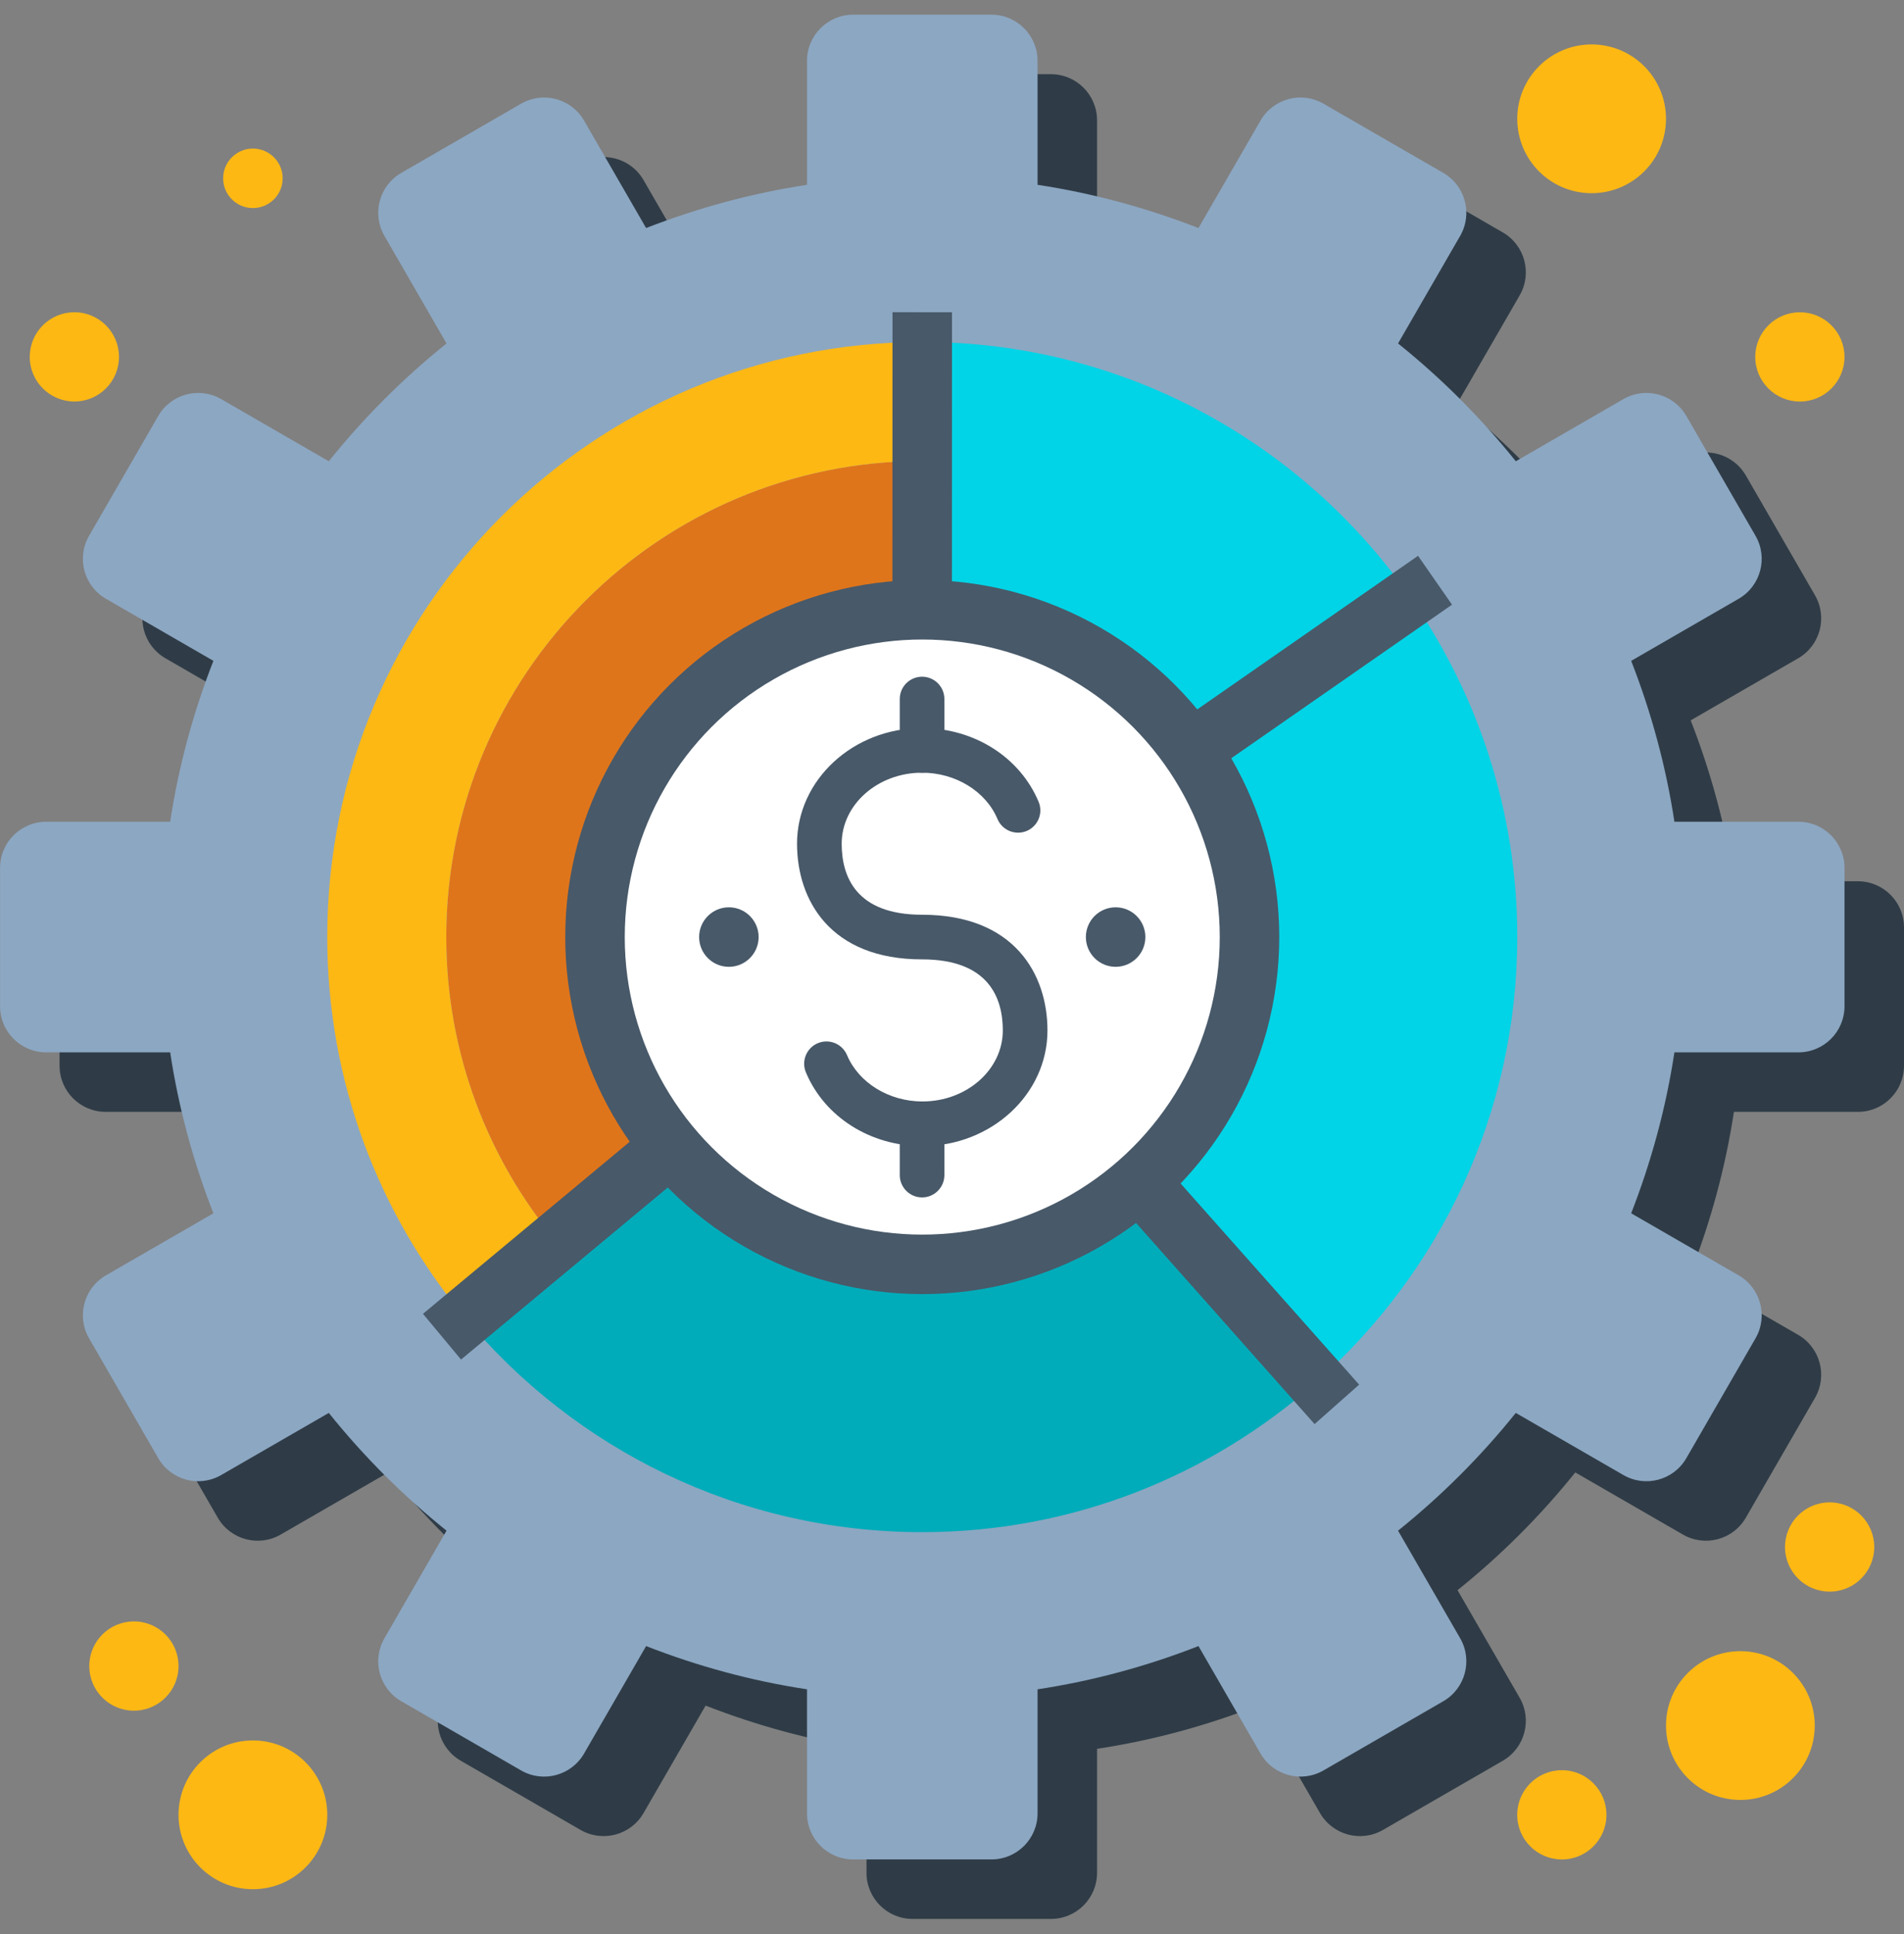 <?xml version="1.0" encoding="UTF-8"?>
<svg width="64px" height="65px" viewBox="0 0 64 65" version="1.1" xmlns="http://www.w3.org/2000/svg" xmlns:xlink="http://www.w3.org/1999/xlink">
    <rect x="0" y="0" width="64" height="65" fill="#808080" stroke="none"/>
    <title>Financial Advisors</title>
    <g id="Page-1" stroke="none" stroke-width="1" fill="none" fill-rule="evenodd">
        <g id="Financial-Advisors" fill-rule="nonzero">
            <path d="M62.45,29.618 L58.283,29.618 C57.997,27.739 57.501,25.93 56.83,24.21 L60.442,22.124 C61.183,21.696 61.437,20.749 61.009,20.007 L58.684,15.98 C58.256,15.24 57.308,14.985 56.567,15.414 L52.951,17.502 C51.78,16.042 50.453,14.715 48.993,13.543 L51.081,9.928 C51.509,9.186 51.255,8.239 50.514,7.811 L46.487,5.485 C45.746,5.057 44.799,5.311 44.37,6.053 L42.285,9.664 C40.563,8.994 38.755,8.497 36.876,8.211 L36.876,4.045 C36.876,3.189 36.183,2.494 35.326,2.494 L30.676,2.494 C29.821,2.494 29.126,3.188 29.126,4.045 L29.126,8.211 C27.247,8.497 25.438,8.994 23.718,9.664 L21.632,6.053 C21.204,5.311 20.256,5.057 19.515,5.485 L15.488,7.811 C14.747,8.239 14.493,9.186 14.922,9.928 L17.009,13.543 C15.55,14.715 14.223,16.042 13.052,17.502 L9.436,15.414 C8.695,14.985 7.747,15.24 7.319,15.98 L4.994,20.007 C4.565,20.749 4.82,21.696 5.561,22.124 L9.173,24.21 C8.501,25.931 8.005,27.739 7.72,29.618 L3.552,29.618 C2.697,29.618 2.002,30.312 2.002,31.169 L2.002,35.818 C2.002,36.674 2.696,37.368 3.552,37.368 L7.72,37.368 C8.005,39.247 8.501,41.056 9.173,42.777 L5.561,44.862 C4.82,45.29 4.565,46.238 4.994,46.979 L7.319,51.006 C7.747,51.748 8.695,52.002 9.436,51.573 L13.052,49.486 C14.223,50.945 15.55,52.271 17.009,53.443 L14.922,57.059 C14.493,57.8 14.747,58.747 15.488,59.176 L19.515,61.501 C20.256,61.929 21.204,61.675 21.632,60.934 L23.718,57.322 C25.439,57.994 27.247,58.49 29.126,58.775 L29.126,62.942 C29.126,63.798 29.82,64.492 30.676,64.492 L35.326,64.492 C36.182,64.492 36.876,63.799 36.876,62.942 L36.876,58.775 C38.755,58.49 40.564,57.994 42.285,57.322 L44.37,60.934 C44.799,61.675 45.746,61.929 46.487,61.501 L50.514,59.176 C51.255,58.747 51.509,57.8 51.081,57.059 L48.993,53.443 C50.453,52.271 51.779,50.945 52.951,49.486 L56.567,51.573 C57.308,52.002 58.256,51.748 58.684,51.006 L61.009,46.979 C61.437,46.238 61.183,45.29 60.442,44.862 L56.83,42.777 C57.501,41.055 57.997,39.247 58.283,37.368 L62.45,37.368 C63.306,37.368 64,36.675 64,35.818 L64,31.169 C64,30.313 63.307,29.618 62.45,29.618 Z" id="Path" fill="#2F3C47"></path>
            <path d="M60.45,27.618 L56.283,27.618 C55.997,25.739 55.501,23.93 54.83,22.21 L58.442,20.124 C59.183,19.696 59.437,18.749 59.009,18.007 L56.684,13.98 C56.256,13.24 55.308,12.985 54.567,13.414 L50.951,15.502 C49.78,14.042 48.453,12.715 46.993,11.543 L49.081,7.928 C49.509,7.186 49.255,6.239 48.514,5.811 L44.487,3.485 C43.746,3.057 42.799,3.311 42.37,4.053 L40.285,7.664 C38.563,6.994 36.755,6.497 34.876,6.211 L34.876,2.045 C34.876,1.189 34.183,0.494 33.326,0.494 L28.676,0.494 C27.821,0.494 27.126,1.188 27.126,2.045 L27.126,6.211 C25.247,6.497 23.438,6.994 21.718,7.664 L19.632,4.053 C19.204,3.311 18.256,3.057 17.515,3.485 L13.488,5.811 C12.747,6.239 12.493,7.186 12.922,7.928 L15.009,11.543 C13.55,12.715 12.223,14.042 11.052,15.502 L7.436,13.414 C6.695,12.985 5.747,13.24 5.319,13.98 L2.994,18.007 C2.565,18.749 2.82,19.696 3.561,20.124 L7.173,22.21 C6.501,23.931 6.005,25.739 5.72,27.618 L1.552,27.618 C0.697,27.618 0.002,28.312 0.002,29.169 L0.002,33.818 C0.002,34.674 0.696,35.368 1.552,35.368 L5.72,35.368 C6.005,37.247 6.501,39.056 7.173,40.777 L3.561,42.862 C2.82,43.29 2.565,44.238 2.994,44.979 L5.319,49.006 C5.747,49.748 6.695,50.002 7.436,49.573 L11.052,47.486 C12.223,48.945 13.55,50.271 15.009,51.443 L12.922,55.059 C12.493,55.8 12.747,56.747 13.488,57.176 L17.515,59.501 C18.256,59.929 19.204,59.675 19.632,58.934 L21.718,55.322 C23.439,55.994 25.247,56.49 27.126,56.775 L27.126,60.942 C27.126,61.798 27.82,62.492 28.676,62.492 L33.326,62.492 C34.182,62.492 34.876,61.799 34.876,60.942 L34.876,56.775 C36.755,56.49 38.564,55.994 40.285,55.322 L42.37,58.934 C42.799,59.675 43.746,59.929 44.487,59.501 L48.514,57.176 C49.255,56.747 49.509,55.8 49.081,55.059 L46.993,51.443 C48.453,50.271 49.779,48.945 50.951,47.486 L54.567,49.573 C55.308,50.002 56.256,49.748 56.684,49.006 L59.009,44.979 C59.437,44.238 59.183,43.29 58.442,42.862 L54.83,40.777 C55.501,39.055 55.997,37.247 56.283,35.368 L60.45,35.368 C61.306,35.368 62,34.675 62,33.818 L62,29.169 C62,28.313 61.307,27.618 60.45,27.618 Z" id="Path" fill="#8CA7C2"></path>
            <path d="M47.409,20.076 C43.795,14.892 37.799,11.493 31,11.493 L30.994,31.493 L47.409,20.076 Z" id="Path" fill="#00D4E6"></path>
            <path d="M51,31.493 C51,27.246 49.667,23.315 47.409,20.076 L30.994,31.493 L44.261,46.436 C48.386,42.773 51,37.444 51,31.493 Z" id="Path" fill="#00D4E6"></path>
            <path d="M30.999,15.493 C22.163,15.494 15,22.657 15,31.493 C15,35.386 16.392,38.95 18.702,41.723 L30.994,31.493 L30.999,15.493 Z" id="Path" fill="#DF751B"></path>
            <path d="M30.999,15.493 L31,11.493 C19.954,11.493 11,20.448 11,31.493 C11,36.358 12.74,40.815 15.628,44.282 L18.702,41.723 C16.392,38.95 15,35.386 15,31.493 C15,22.657 22.163,15.494 30.999,15.493 Z" id="Path" fill="#FDB814"></path>
            <path d="M15.628,44.282 C19.297,48.686 24.819,51.493 31,51.493 C36.095,51.493 40.729,49.573 44.261,46.436 L30.994,31.493 L15.628,44.282 Z" id="Path" fill="#00ACBA"></path>
            <path d="M30.994,32.493 C30.836,32.493 30.677,32.456 30.531,32.38 C30.201,32.208 29.994,31.866 29.994,31.493 L30,10.493 L32,10.494 L31.995,29.579 L47.665,18.68 L48.807,20.322 L31.566,32.315 C31.395,32.434 31.194,32.493 30.994,32.493 Z" id="Path" fill="#485969"></path>
            <path d="M44.188,47.861 L30.89,32.882 L15.497,45.692 L14.218,44.155 L30.355,30.726 C30.769,30.38 31.383,30.425 31.743,30.83 L45.685,46.535 L44.188,47.861 Z" id="Path" fill="#485969"></path>
            <circle id="Oval" fill="#485969" cx="31" cy="31.493" r="12"></circle>
            <circle id="Oval" fill="#FFFFFF" cx="31" cy="31.493" r="10"></circle>
            <circle id="Oval" fill="#485969" cx="24.5" cy="31.493" r="1"></circle>
            <circle id="Oval" fill="#485969" cx="37.5" cy="31.493" r="1"></circle>
            <path d="M31.007,38.518 C29.26,38.518 27.722,37.546 27.089,36.041 C26.929,35.659 27.108,35.22 27.489,35.06 C27.87,34.9 28.309,35.078 28.471,35.46 C28.863,36.392 29.881,37.018 31.006,37.018 C32.496,37.018 33.708,35.947 33.708,34.631 C33.708,33.542 33.237,32.243 30.993,32.243 C27.894,32.243 26.791,30.235 26.791,28.356 C26.791,26.212 28.676,24.469 30.993,24.469 C32.74,24.469 34.278,25.441 34.911,26.946 C35.071,27.327 34.892,27.766 34.511,27.927 C34.128,28.086 33.69,27.908 33.529,27.526 C33.137,26.594 32.119,25.969 30.994,25.969 C29.504,25.969 28.292,27.039 28.292,28.356 C28.292,29.445 28.761,30.743 30.994,30.743 C34.101,30.743 35.209,32.751 35.209,34.631 C35.209,36.774 33.324,38.518 31.007,38.518 Z" id="Path" fill="#485969"></path>
            <path d="M30.994,25.97 C30.58,25.97 30.244,25.634 30.244,25.22 L30.244,23.493 C30.244,23.079 30.58,22.743 30.994,22.743 C31.408,22.743 31.744,23.079 31.744,23.493 L31.744,25.22 C31.744,25.634 31.408,25.97 30.994,25.97 Z" id="Path" fill="#485969"></path>
            <path d="M30.994,40.243 C30.58,40.243 30.244,39.907 30.244,39.493 L30.244,37.767 C30.244,37.353 30.58,37.017 30.994,37.017 C31.408,37.017 31.744,37.353 31.744,37.767 L31.744,39.493 C31.744,39.907 31.408,40.243 30.994,40.243 Z" id="Path" fill="#485969"></path>
            <circle id="Oval" fill="#FDB814" cx="60.5" cy="11.995" r="1.5"></circle>
            <circle id="Oval" fill="#FDB814" cx="8.501" cy="5.993" r="1"></circle>
            <circle id="Oval" fill="#FDB814" cx="4.501" cy="55.993" r="1.5"></circle>
            <circle id="Oval" fill="#FDB814" cx="53.5" cy="3.993" r="2.5"></circle>
            <circle id="Oval" fill="#FDB814" cx="2.5" cy="11.994" r="1.5"></circle>
            <circle id="Oval" fill="#FDB814" cx="8.501" cy="60.993" r="2.5"></circle>
            <circle id="Oval" fill="#FDB814" cx="61.5" cy="51.992" r="1.5"></circle>
            <circle id="Oval" fill="#FDB814" cx="52.499" cy="60.993" r="1.5"></circle>
            <circle id="Oval" fill="#FDB814" cx="58.5" cy="57.993" r="2.5"></circle>
        </g>
    </g>
</svg>